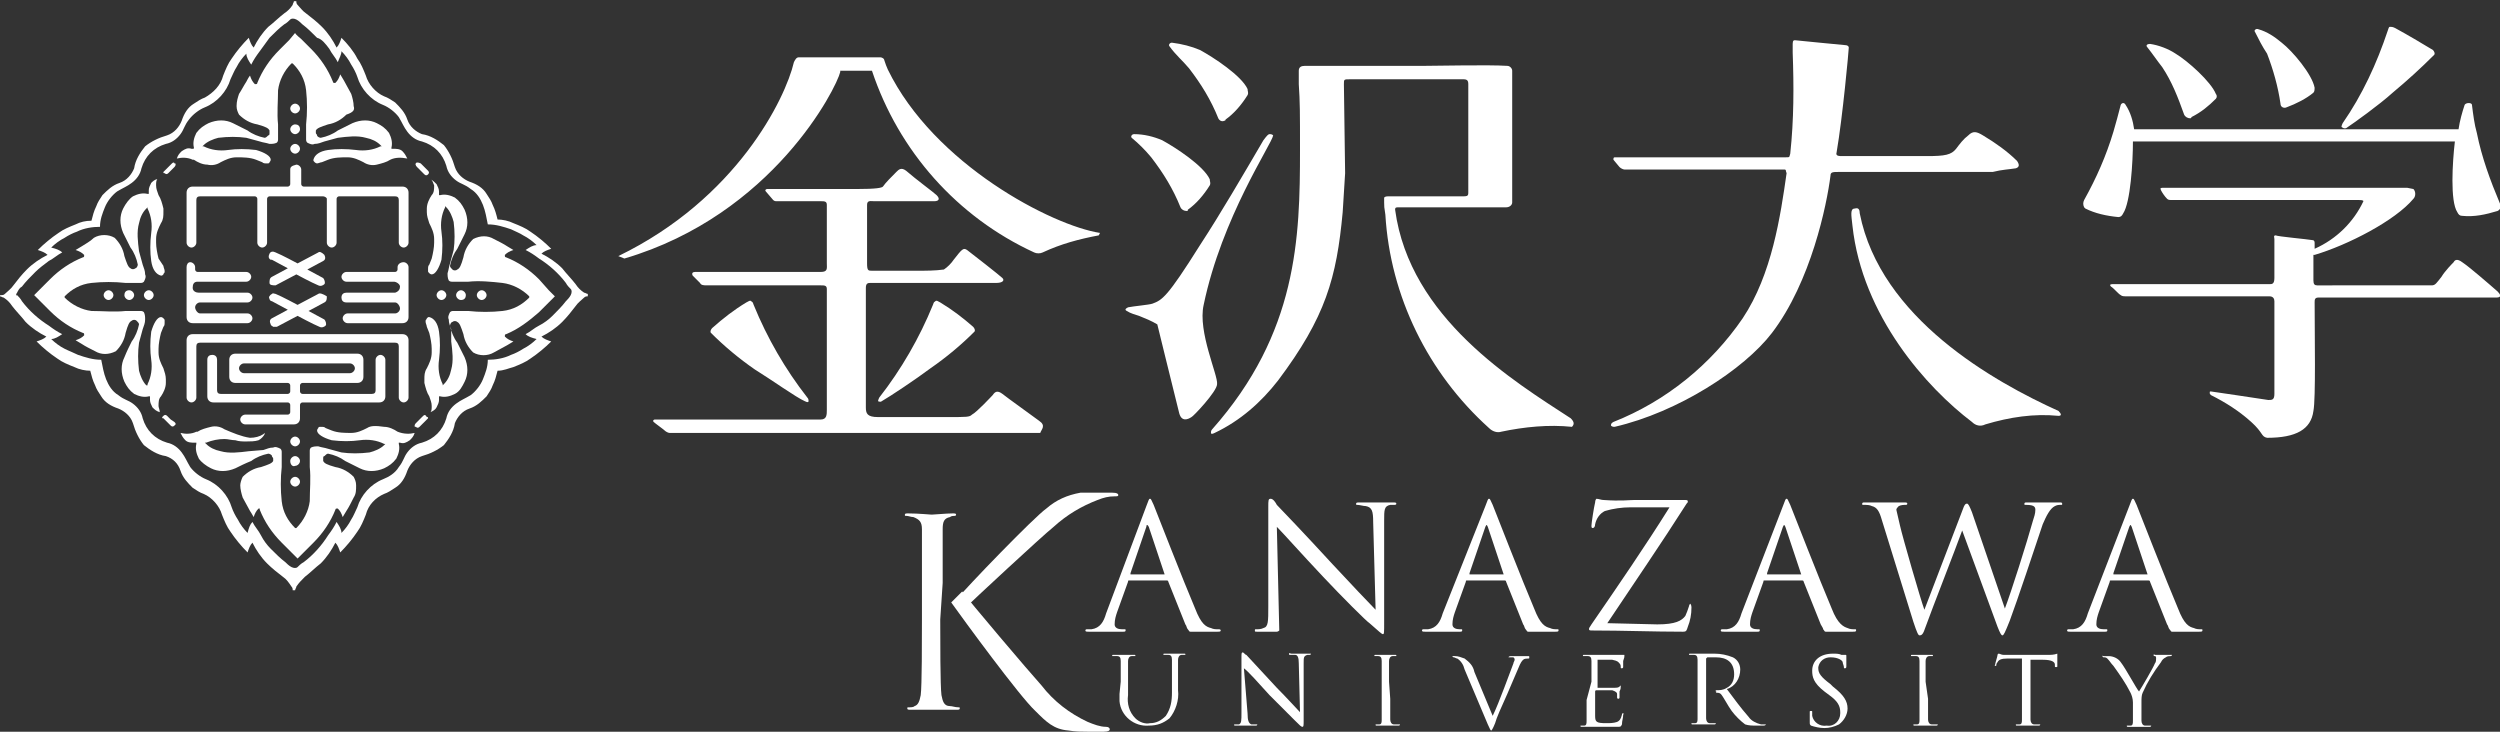 <?xml version="1.0" encoding="utf-8"?>
<!-- Generator: Adobe Illustrator 28.3.0, SVG Export Plug-In . SVG Version: 6.00 Build 0)  -->
<svg version="1.1" id="レイヤー_1" xmlns="http://www.w3.org/2000/svg" xmlns:xlink="http://www.w3.org/1999/xlink" x="0px"
	 y="0px" viewBox="0 0 205 60" style="enable-background:new 0 0 205 60;" xml:space="preserve">
<rect x="0" y="0" width="205" height="60" fill="#333333" stroke="none"/>
<style type="text/css">
	.st0{clip-path:url(#SVGID_00000058571338141888978140000010078747208131164049_);}
	.st1{fill:#FFFFFF;}
</style>
<g id="グループ_18564" transform="translate(0 0)">
	<g>
		<defs>
			<rect id="SVGID_1_" y="0" width="205" height="60"/>
		</defs>
		<clipPath id="SVGID_00000046340760939294640150000008693465439843970748_">
			<use xlink:href="#SVGID_1_"  style="overflow:visible;"/>
		</clipPath>
		
			<g id="グループ_18563" transform="translate(0 0)" style="clip-path:url(#SVGID_00000046340760939294640150000008693465439843970748_);">
			<path id="パス_1171" class="st1" d="M97.5,5.6c1,1.3,1.8,2.6,2.4,4.1c0.1,0.2,0.3,0.3,0.5,0.2c0,0,0.1,0,0.1-0.1
				c0.7-0.5,1.3-1.2,1.8-2c0.1-0.2,0-0.3,0-0.5c-0.5-1.1-2.8-2.6-3.9-3.2c-0.7-0.3-1.5-0.5-2.3-0.6c-0.2,0-0.3,0.2-0.2,0.3
				C96.4,4.5,97,5,97.5,5.6 M94.4,12.9c1,1.3,1.8,2.6,2.4,4.1c0.1,0.2,0.3,0.3,0.5,0.3c0.1,0,0.1,0,0.1-0.1c0.7-0.5,1.3-1.2,1.8-2
				c0.1-0.2,0-0.3,0-0.5c-0.5-1.1-2.8-2.6-3.9-3.2C94.6,11.2,93.8,11,93,11c-0.2,0-0.3,0.2-0.2,0.3C93.4,11.8,93.9,12.3,94.4,12.9
				 M98.7,25c1.5-7.2,5.6-13.2,5.7-13.9c-0.1-0.1-0.2-0.1-0.3-0.1c-0.1,0-0.2,0.1-0.5,0.5c-1.7,2.9-3.5,6-5.2,8.6
				c-2.7,4.3-3.1,4.5-3.9,4.8c-0.3,0.1-1.5,0.2-2,0.3c-0.2,0.1-0.3,0.2-0.1,0.3c0.3,0.2,0.7,0.3,1,0.4c0.5,0.2,1,0.4,1.5,0.7
				c0,0,1.2,4.9,1.8,7.3c0.2,0.7,0.7,0.5,1,0.3c0.1,0,2.1-2.1,2.1-2.7C99.9,30.8,98.2,27.2,98.7,25 M128.8,34.3
				c-4.6-3-13.2-8.2-14.4-17.1c0-0.1,0-0.2,0.2-0.2h4c0.4,0,4.3,0,4.9,0c0.3,0,0.5-0.2,0.5-0.4c0,0,0,0,0,0c0-0.6,0-10.6,0-10.8
				c0-0.2-0.2-0.4-0.4-0.4c0,0,0,0,0,0l0,0c-1.6-0.1-5.7,0-6.8,0h-6.3c-0.9,0-1.3,0-2,0c-0.8,0-1,0-1.5,0c-0.3,0-0.5,0.1-0.5,0.4
				c0,0.3,0,0.4,0,1.1c0.1,1.5,0.1,2.3,0.1,5.4c0,7.2-0.2,15-7.2,22.9c-0.1,0.1-0.1,0.2-0.1,0.3s0.1,0.1,0.3,0
				c2.1-1,3.8-2.5,5.2-4.3c3.9-5.2,4.8-8.4,5.3-13.8l0.2-3.2c0-0.9-0.1-6.3-0.1-7.3c0-0.4,0-0.4,0.5-0.4h9.3c0.3,0,0.4,0.1,0.4,0.4
				c0,0.9,0,8.5,0,8.9c0,0.3-0.1,0.3-0.6,0.3h-5.9c-0.2,0-0.3,0-0.4,0.1c0,0.1,0,0.2,0,0.4c0,0.3,0,0.4,0.1,1
				c0.4,6.7,3.5,13,8.5,17.5c0.3,0.3,0.7,0.4,1,0.3c1.9-0.4,3.9-0.6,5.8-0.4C129.1,34.8,129.1,34.6,128.8,34.3"/>
			<path id="パス_1172" class="st1" d="M204.8,23.9c-0.8-0.7-2.3-2-2.9-2.4c-0.4-0.3-0.6-0.2-0.7,0c-0.1,0.1-0.7,0.7-1,1.2
				c-0.4,0.5-0.5,0.7-0.8,0.7H190c-0.2,0-0.3-0.1-0.3-0.4v-0.4c0-0.4,0-1.1,0-1.7c0.1,0-0.1,0,0.1,0c2.7-0.8,6.6-2.8,8.1-4.6
				c0.2-0.2,0.2-0.6,0-0.8l-0.5-0.1h-20c-0.2,0-0.3,0-0.2,0.2c0.1,0.2,0.3,0.5,0.5,0.7c0.1,0.1,0.2,0.1,0.4,0.1l15.3,0
				c0.1,0,0.4,0,0.4,0.1c-0.8,1.7-2.2,3.1-4,3.9c0,0,0,0,0,0V20c0-0.2,0-0.2-0.1-0.3c-0.6-0.1-2.9-0.3-3.1-0.4
				c-0.2,0-0.1,0.2-0.1,0.3c0,0.5,0,2.8,0,3.2c0,0.5-0.2,0.5-0.4,0.5c0,0-11.6,0-12.9,0c-0.2,0-0.2,0.1-0.1,0.2
				c0.2,0.1,0.6,0.6,0.8,0.7c0.1,0.1,0.3,0.1,0.4,0.1c1.2,0,11.8,0,11.8,0c0.3,0,0.4,0.2,0.4,0.4c0,0.5,0,6.8,0,7.6
				c0,0.5-0.2,0.5-0.5,0.5c-0.7-0.1-4.6-0.7-4.7-0.7c-0.1,0-0.1,0-0.1,0.1c0,0.1,0,0.1,0.1,0.2c1.2,0.6,2.3,1.3,3.3,2.2
				c1,0.9,0.8,1.2,1.3,1.3c2.4,0,3.6-0.7,3.8-2.2c0.2-1,0.1-6.2,0.1-8.9c0-0.2,0-0.4,0.3-0.4h12.9c0.7,0,1.5,0,1.7,0
				C205.2,24.4,205,24.1,204.8,23.9 M173.7,17.8c0.2,0,0.3-0.1,0.4-0.3c0.6-0.9,0.8-4.2,0.8-5.9h26.4c-0.2,1.7-0.4,4.9,0.2,5.8
				c0.1,0.2,0.2,0.3,0.4,0.3c1,0.1,1.9-0.1,2.9-0.4c0.2-0.1,0.3-0.3,0.3-0.5c0,0,0,0,0,0c0,0,0-0.1-0.1-0.1
				c-0.8-1.9-1.5-3.8-1.9-5.8c-0.2-0.7-0.3-1.5-0.4-2.3c0-0.2-0.5-0.2-0.6,0c-0.2,0.6-0.4,1.3-0.5,2l-26.6,0c-0.1-0.7-0.3-1.4-0.7-2
				c-0.1-0.2-0.3-0.2-0.4,0c-0.2,0.8-0.4,1.5-0.6,2.2c-0.6,2-1.4,3.8-2.4,5.6c-0.1,0.2-0.1,0.4,0,0.6c0,0,0.1,0.1,0.1,0.1
				C171.8,17.5,172.7,17.7,173.7,17.8 M185.9,4.4c0.5,1.3,0.9,2.7,1.1,4.1c0,0.3,0.3,0.4,0.5,0.3c0.8-0.3,1.6-0.7,2.2-1.2
				c0.1-0.1,0.1-0.3,0.1-0.4c-0.2-1.1-1.8-3-2.7-3.7c-0.6-0.5-1.2-0.9-1.9-1.1c-0.2-0.1-0.4,0.1-0.3,0.2
				C185.2,3.2,185.5,3.8,185.9,4.4 M177.3,5.5c0.8,1.2,1.3,2.5,1.8,3.9c0.1,0.2,0.3,0.3,0.5,0.3c0,0,0,0,0,0c0,0,0.1,0,0.1-0.1
				c0.8-0.4,1.4-0.9,2-1.5c0.1-0.1,0.1-0.3,0-0.4c-0.4-1-2.3-2.7-3.3-3.3c-0.6-0.4-1.4-0.7-2.1-0.8c-0.2,0-0.4,0.1-0.2,0.3
				C176.5,4.4,176.9,5,177.3,5.5 M192.4,10.5c0.6-0.4,2.7-1.9,3.8-2.9c1.2-1,2.3-2,3.4-3.1c0.1-0.1,0-0.3-0.1-0.4
				c-1-0.6-2-1.2-3.1-1.8c-0.2-0.1-0.3-0.1-0.4-0.1s-0.1,0-0.2,0.3c-0.9,2.7-2.1,5.3-3.7,7.6c-0.1,0.2-0.1,0.3-0.1,0.3
				S192.2,10.6,192.4,10.5"/>
			<path id="パス_1173" class="st1" d="M165.3,13.8c0.3-0.1,0.3-0.3,0.1-0.6c-0.8-0.8-1.8-1.5-2.8-2.1c-0.5-0.3-0.8-0.4-1.2,0
				c-0.4,0.3-0.7,0.7-1,1.1c-0.4,0.5-0.9,0.6-2.4,0.6h-6.9c-0.3,0-0.6,0-0.5-0.3c0.5-2.9,1-8.4,1-8.6c0-0.1-0.1-0.2-0.3-0.2
				c-1.2-0.1-3-0.3-4.1-0.4c-0.1,0-0.2,0-0.2,0.3c0,0.2,0,0.3,0,0.7c0.1,2.8,0.1,5.5-0.2,8.3c-0.1,0.3,0,0.3-0.4,0.3h-14
				c-0.1,0-0.1,0.1-0.1,0.2c0,0,0,0,0,0c0.1,0.1,0.4,0.5,0.5,0.6c0.1,0.1,0.3,0.2,0.4,0.2c1.5,0,13.1,0,13.1,0
				c0.2,0,0.1,0.1,0.2,0.3c-0.5,3.5-1.2,8.3-3.6,11.9c-2.6,3.8-6.3,6.8-10.6,8.5c-0.2,0.1-0.2,0.2-0.2,0.3c0.1,0.1,0.2,0.1,0.3,0.1
				c5.2-1.2,10.6-4.7,12.9-7.7c3.2-4.2,4.5-10.5,4.8-12.9c0-0.3,0.2-0.3,0.7-0.3h12.6C164.2,13.9,164.7,13.9,165.3,13.8 M168.8,33.7
				c-5.3-2.4-14.6-7.6-16.3-16.2c0-0.3-0.1-0.5-0.4-0.4c-0.4,0-0.3,0.5-0.2,1.4c0.8,7.4,6.1,13.3,9.8,16.1c0.3,0.3,0.7,0.4,1.1,0.2
				c2-0.6,4-0.9,6-0.7C169.1,34.1,169,33.9,168.8,33.7"/>
			<path id="パス_1174" class="st1" d="M66,32.9c0.2,0.1,0.3,0.1,0.3,0s0-0.2-0.1-0.3c-1.8-2.3-3.3-4.9-4.4-7.6
				c-0.1-0.3-0.1-0.2-0.2-0.3s-0.2,0-0.4,0.1c-1,0.6-1.9,1.3-2.8,2.1c-0.1,0.1-0.2,0.3-0.1,0.4c1.1,1.1,2.3,2.1,3.6,3
				C63.2,31.1,65.3,32.6,66,32.9 M85.2,34.5c-0.8-0.6-2.5-1.8-3-2.2c-0.4-0.3-0.6-0.2-0.8,0.1c-0.1,0.1-1.3,1.4-1.7,1.6
				c-0.2,0.2-0.4,0.2-2,0.2H72c-0.9,0-1-0.3-1-0.8c0-0.4,0-8.6,0-9.8c0-0.4,0.2-0.4,0.4-0.4h10.3c0.5,0,0.7-0.2,0.5-0.4
				s-2.5-2-2.9-2.3c-0.3-0.2-0.4-0.1-1.1,0.8c-0.2,0.3-0.5,0.6-0.8,0.8c-0.7,0.1-1.5,0.1-2.2,0.1h-3.7c-0.3,0-0.4,0-0.4-0.6v-4.8
				c0-0.4,0.3-0.3,0.6-0.3h4.9c0.4,0,0.5-0.2,0.2-0.5c-0.2-0.2-1.7-1.3-2.5-2c-0.4-0.3-0.6-0.1-0.8,0.1c-0.4,0.4-0.9,0.9-1.1,1.2
				c-0.1,0.1-0.5,0.2-2.2,0.2c0,0-6.7,0-7.3,0c-0.1,0-0.2,0.1-0.1,0.2s0.5,0.6,0.6,0.7c0.1,0.1,0.2,0.1,0.3,0.1c0.4,0,3.5,0,3.6,0
				c0.3,0,0.5,0,0.5,0.3c0,0.6,0,4.7,0,4.8c0,0.4,0.1,0.7-0.5,0.7h-2.3c-2.3,0-6.7,0-8,0c-0.2,0-0.3,0.1-0.2,0.3
				c0.2,0.2,0.4,0.4,0.6,0.6c0.1,0.2,0.3,0.2,0.6,0.2c1.3,0,4.9,0,6.9,0h2.4c0.3,0,0.5,0,0.5,0.3v9.9c0,0.4,0,0.8-0.5,0.8
				c0,0-12.7,0-13.6,0c-0.1,0-0.2,0.1-0.1,0.2s0.8,0.6,0.9,0.7c0.1,0.1,0.3,0.2,0.4,0.2c1.1,0,28.5,0,28.5,0c0.9,0,1.6,0,1.9,0
				C85.4,35.2,85.8,34.9,85.2,34.5 M77.1,24.8c-0.2-0.1-0.3-0.2-0.4-0.1s-0.1,0-0.2,0.3c-1.1,2.7-2.6,5.3-4.4,7.6
				C72,32.8,72,32.9,72,32.9s0.2,0.1,0.3,0c0.7-0.4,2.8-1.8,4-2.7c1.3-0.9,2.5-1.9,3.6-3c0.1-0.1,0-0.3-0.1-0.4
				C79,26.1,78.1,25.4,77.1,24.8 M72.8,5.7c-0.1-0.2-0.2-0.5-0.3-0.8c0-0.1-0.2-0.2-0.3-0.2H69l0,0l-3.5,0c-0.2,0-0.3,0.2-0.4,0.4
				C64.4,8.1,60.4,16.3,50.7,21l0.5,0.2c12.2-3.6,17.4-14,17.7-15.3c0,0,0,0,0-0.1h2.6c2.2,6.6,7,12,13.3,14.9
				c0.2,0.1,0.5,0.1,0.7,0c1.5-0.7,3-1.1,4.6-1.4l0.1-0.2C86.3,18.5,76.6,13.5,72.8,5.7"/>
			<path id="パス_1175" class="st1" d="M77.1,50.8c0,1.6,0,5.5,0.1,6.2c0.1,0.5,0.2,0.9,0.7,0.9c0.2,0,0.4,0.1,0.7,0.1
				c0.1,0,0.1,0,0.1,0.1c0,0.1-0.1,0.1-0.3,0.1c-0.8,0-1.9,0-2,0s-1.2,0-1.7,0c-0.2,0-0.3,0-0.3-0.1c0-0.1,0-0.1,0.1-0.1
				c0.2,0,0.4,0,0.5-0.1c0.3-0.1,0.4-0.4,0.5-0.9c0.1-0.7,0.1-4.6,0.1-6.2v-3c0-2.6,0-3.9,0-4.4c0-0.6-0.2-0.8-0.7-1
				c-0.2,0-0.4-0.1-0.6-0.1c-0.1,0-0.1,0-0.1-0.1c0-0.1,0.1-0.1,0.3-0.1c0.8,0,1.8,0.1,1.9,0.1c0.2,0,1.2-0.1,1.7-0.1
				c0.2,0,0.3,0,0.3,0.1c0,0.1-0.1,0.1-0.1,0.1c-0.1,0-0.3,0-0.4,0.1c-0.5,0.1-0.6,0.4-0.6,1c0,0.5,0,1.8,0,4.4L77.1,50.8z"/>
			<path id="パス_1176" class="st1" d="M94,41.5c0.2-0.5,0.2-0.6,0.3-0.6s0.1,0.1,0.3,0.5c0.2,0.5,2.5,6.4,3.4,8.5
				c0.5,1.3,0.9,1.5,1.3,1.6c0.2,0.1,0.4,0.1,0.6,0.1c0.1,0,0.2,0,0.2,0.1s-0.1,0.1-0.3,0.1c-0.2,0-1,0-2,0c-0.1,0-0.2,0-0.2,0
				c-0.1,0-0.1-0.1-0.2-0.2c-0.1-0.1-0.1-0.3-0.2-0.4l-1.4-3.5c0-0.1-0.1-0.1-0.1-0.1h-3.1c-0.1,0-0.1,0-0.1,0.1l-0.9,2.5
				c-0.1,0.3-0.2,0.6-0.2,1c0,0.3,0.3,0.4,0.6,0.4h0.2c0.1,0,0.1,0,0.1,0.1c0,0.1-0.1,0.1-0.2,0.1c-0.4,0-1,0-1.1,0s-1,0-1.7,0
				c-0.2,0-0.3,0-0.3-0.1c0-0.1,0.1-0.1,0.1-0.1c0.1,0,0.3,0,0.4,0c0.7-0.1,1-0.6,1.2-1.3L94,41.5z M95.5,47.1
				C95.6,47.1,95.6,47.1,95.5,47.1l-1.3-3.9C94.1,43,94,43,94,43.2L92.7,47c0,0.1,0,0.1,0,0.1H95.5z"/>
			<path id="パス_1177" class="st1" d="M104.7,51.8c-0.2,0-1,0-1.6,0c-0.2,0-0.2,0-0.2-0.1c0-0.1,0-0.1,0.1-0.1
				c0.2,0,0.4,0,0.6-0.1c0.4-0.1,0.4-0.5,0.4-1.8l0-8.1c0-0.6,0-0.7,0.2-0.7s0.4,0.3,0.5,0.5c0.2,0.2,2.4,2.5,4.6,4.9
				c1.4,1.5,3,3.2,3.5,3.7l-0.2-7.2c0-0.9-0.1-1.2-0.6-1.3c-0.2,0-0.5-0.1-0.7-0.1c-0.1,0-0.1,0-0.1-0.1c0-0.1,0.1-0.1,0.3-0.1
				c0.7,0,1.4,0,1.5,0s0.6,0,1.2,0c0.2,0,0.3,0,0.3,0.1c0,0.1-0.1,0.1-0.2,0.1c-0.1,0-0.2,0-0.3,0c-0.5,0.1-0.5,0.4-0.5,1.3l0,8.3
				c0,0.9,0,1-0.1,1s-0.3-0.2-1.1-0.9c-0.2-0.1-2.3-2.2-3.8-3.8c-1.7-1.8-3.3-3.6-3.8-4.1l0.2,8.5C104.9,51.7,104.8,51.8,104.7,51.8
				L104.7,51.8"/>
			<path id="パス_1178" class="st1" d="M135.9,51.2c1.5,0,2-0.3,2.3-0.7c0.1-0.2,0.2-0.5,0.3-0.8c0-0.1,0.1-0.2,0.1-0.2
				s0.1,0.1,0.1,0.3c0,0.6-0.1,1.1-0.3,1.6c-0.1,0.3-0.1,0.4-0.4,0.4c-2.4,0-4.9-0.1-7.4-0.1c-0.2,0-0.3,0-0.3-0.1
				c0-0.1,0-0.1,0.2-0.4c2.2-3.2,4.4-6.4,6.4-9.6h-3.2c-0.7,0-1.4,0.1-2.1,0.3c-0.4,0.2-0.7,0.6-0.8,1.1c0,0.2-0.1,0.3-0.2,0.3
				s-0.1-0.1-0.1-0.2c0-0.2,0.2-1.5,0.3-1.9c0-0.2,0.1-0.3,0.1-0.3c0.2,0,0.4,0.1,0.6,0.1c1.4,0.1,2.1,0,2.5,0h4.1
				c0.2,0,0.3,0,0.3,0.1c0,0.1,0,0.1-0.1,0.2c-2.1,3.3-4.3,6.5-6.5,9.8L135.9,51.2z"/>
			<path id="パス_1179" class="st1" d="M164.4,49.9L164.4,49.9c0.5-1.3,1.8-5.4,2.3-7.2c0.1-0.3,0.2-0.6,0.2-0.9
				c0-0.3-0.2-0.4-0.8-0.4c-0.1,0-0.1,0-0.1-0.1s0.1-0.1,0.2-0.1c0.7,0,1.4,0,1.5,0c0.1,0,0.7,0,1.2,0c0.1,0,0.2,0,0.2,0.1
				s0,0.1-0.1,0.1c-0.2,0-0.3,0-0.5,0.1c-0.4,0.2-0.7,0.8-1,1.5c-0.6,1.8-2.1,6.3-2.7,7.9c-0.4,1-0.5,1.2-0.6,1.2s-0.2-0.2-0.4-0.7
				l-2.9-7.9h0c-0.5,1.4-2.5,6.5-3,7.9c-0.2,0.6-0.3,0.7-0.5,0.7c-0.1,0-0.2-0.2-0.5-1.1l-2.6-8.4c-0.2-0.7-0.4-1-0.8-1.1
				c-0.2-0.1-0.4-0.1-0.7-0.1c-0.1,0-0.1,0-0.1-0.1c0-0.1,0.1-0.1,0.2-0.1c0.8,0,1.6,0,1.7,0c0.1,0,0.8,0,1.5,0c0.2,0,0.3,0,0.3,0.1
				c0,0.1-0.1,0.1-0.1,0.1c-0.2,0-0.4,0-0.6,0.1c-0.1,0.1-0.2,0.2-0.2,0.3c0.1,0.4,0.2,0.9,0.3,1.3c0.2,0.9,1.7,6.1,2,6.9h0l3.1-8.1
				c0.2-0.6,0.3-0.6,0.4-0.6s0.2,0.2,0.4,0.7L164.4,49.9z"/>
			<path id="パス_1180" class="st1" d="M78.9,48.5c0.5,0.7,5.5,6.6,6.5,7.7c1,1.3,2.3,2.3,3.8,3c0.5,0.2,1,0.4,1.5,0.4
				c0.2,0,0.3,0.1,0.3,0.2c0,0.1-0.1,0.2-0.5,0.2l-1.3,0c-0.5,0-1,0-1.6-0.1c-1.2-0.1-1.8-0.7-2.7-1.6c-1.3-1.2-5.9-7.5-6.9-8.9
				L78.9,48.5z"/>
			<path id="パス_1181" class="st1" d="M78.4,49.2c0.8-1,6.4-6.8,7.4-7.5c0.8-0.7,1.7-1.1,2.8-1.3c0.5,0,0.9,0,1.5,0h1.1
				c0.4,0,0.5,0.1,0.5,0.2s-0.1,0.1-0.3,0.1c-0.5,0-0.9,0.1-1.4,0.3c-1.3,0.5-2.5,1.2-3.6,2.2c-1,0.8-6.8,6.2-7.2,6.6L78.4,49.2z"/>
			<path id="パス_1182" class="st1" d="M121.8,41.5c0.2-0.5,0.2-0.6,0.3-0.6s0.1,0.1,0.3,0.5c0.2,0.5,2.5,6.4,3.4,8.5
				c0.5,1.3,0.9,1.5,1.3,1.6c0.2,0.1,0.4,0.1,0.6,0.1c0.1,0,0.1,0,0.1,0.1s-0.1,0.1-0.3,0.1c-0.2,0-1,0-2,0c-0.1,0-0.2,0-0.2,0
				c-0.1,0-0.1-0.1-0.2-0.2c-0.1-0.1-0.1-0.3-0.2-0.4l-1.4-3.5c0-0.1-0.1-0.1-0.1-0.1h-3.1c-0.1,0-0.1,0-0.1,0.1l-0.9,2.5
				c-0.1,0.3-0.2,0.6-0.2,1c0,0.3,0.3,0.4,0.6,0.4h0.1c0.1,0,0.1,0,0.1,0.1c0,0.1-0.1,0.1-0.2,0.1c-0.3,0-1,0-1.1,0s-1,0-1.7,0
				c-0.2,0-0.3,0-0.3-0.1c0-0.1,0.1-0.1,0.1-0.1c0.1,0,0.3,0,0.4,0c0.7-0.1,1-0.6,1.2-1.3L121.8,41.5z M123.3,47.1
				C123.4,47.1,123.4,47.1,123.3,47.1l-1.3-3.9c-0.1-0.2-0.1-0.2-0.2,0l-1.3,3.8c0,0.1,0,0.1,0,0.1H123.3z"/>
			<path id="パス_1183" class="st1" d="M146.2,41.5c0.2-0.5,0.2-0.6,0.3-0.6s0.1,0.1,0.3,0.5c0.2,0.5,2.5,6.4,3.4,8.5
				c0.5,1.3,1,1.5,1.3,1.6c0.2,0.1,0.4,0.1,0.6,0.1c0.1,0,0.1,0,0.1,0.1s-0.1,0.1-0.3,0.1c-0.2,0-1,0-2,0c-0.1,0-0.2,0-0.2,0
				c-0.1,0-0.1-0.1-0.2-0.2c0-0.1-0.1-0.2-0.2-0.4l-1.4-3.5c0-0.1-0.1-0.1-0.1-0.1h-3.1c-0.1,0-0.1,0-0.1,0.1l-0.9,2.5
				c-0.1,0.3-0.2,0.6-0.2,1c0,0.3,0.3,0.4,0.6,0.4h0.1c0.1,0,0.1,0,0.1,0.1c0,0.1-0.1,0.1-0.2,0.1c-0.4,0-1,0-1.1,0
				c-0.2,0-1,0-1.6,0c-0.2,0-0.3,0-0.3-0.1c0-0.1,0.1-0.1,0.1-0.1c0.1,0,0.3,0,0.4,0c0.7-0.1,1-0.6,1.2-1.3L146.2,41.5z M147.7,47.1
				C147.8,47.1,147.8,47.1,147.7,47.1l-1.3-3.9c-0.1-0.2-0.1-0.2-0.2,0l-1.3,3.8c0,0.1,0,0.1,0,0.1H147.7z"/>
			<path id="パス_1184" class="st1" d="M174.6,41.5c0.2-0.5,0.2-0.6,0.3-0.6s0.1,0.1,0.3,0.5c0.2,0.5,2.5,6.4,3.4,8.5
				c0.5,1.3,0.9,1.5,1.3,1.6c0.2,0.1,0.4,0.1,0.6,0.1c0.1,0,0.1,0,0.1,0.1s-0.1,0.1-0.3,0.1c-0.2,0-1,0-2,0c-0.1,0-0.2,0-0.2,0
				c-0.1,0-0.1-0.1-0.2-0.2c-0.1-0.1-0.1-0.3-0.2-0.4l-1.4-3.5c0-0.1-0.1-0.1-0.1-0.1h-3.1c-0.1,0-0.1,0-0.1,0.1l-0.9,2.5
				c-0.1,0.3-0.2,0.6-0.2,1c0,0.3,0.3,0.4,0.6,0.4h0.2c0.1,0,0.1,0,0.1,0.1c0,0.1-0.1,0.1-0.2,0.1c-0.3,0-1,0-1.1,0s-1,0-1.7,0
				c-0.2,0-0.3,0-0.3-0.1c0-0.1,0.1-0.1,0.1-0.1c0.1,0,0.3,0,0.4,0c0.7-0.1,1-0.6,1.2-1.3L174.6,41.5z M176.1,47.1
				C176.1,47.1,176.1,47.1,176.1,47.1l-1.3-3.9c-0.1-0.2-0.1-0.2-0.2,0l-1.3,3.8c0,0.1,0,0.1,0,0.1H176.1z"/>
			<path id="パス_1185" class="st1" d="M91.9,55.9c0-1.2,0-1.4,0-1.7c0-0.3-0.1-0.4-0.3-0.4c-0.1,0-0.2,0-0.3,0c0,0-0.1,0-0.1,0
				c0-0.1,0-0.1,0.1-0.1c0.4,0,0.9,0,0.9,0s0.6,0,0.8,0c0.1,0,0.1,0,0.1,0.1c0,0,0,0-0.1,0c-0.1,0-0.1,0-0.2,0
				c-0.2,0-0.3,0.2-0.3,0.4c0,0.2,0,0.5,0,1.7V57c-0.1,0.7,0.1,1.4,0.6,1.9c0.3,0.3,0.8,0.5,1.2,0.4c0.5,0,0.9-0.2,1.3-0.6
				c0.4-0.6,0.5-1.2,0.5-1.9v-1c0-1.2,0-1.4,0-1.7c0-0.3-0.1-0.4-0.3-0.4c-0.1,0-0.2,0-0.3,0c0,0-0.1,0-0.1,0c0-0.1,0-0.1,0.1-0.1
				c0.4,0,0.8,0,0.9,0s0.4,0,0.7,0c0.1,0,0.1,0,0.1,0.1c0,0,0,0-0.1,0c-0.1,0-0.1,0-0.2,0c-0.2,0-0.3,0.2-0.3,0.4c0,0.2,0,0.5,0,1.7
				v0.8c0.1,0.8-0.2,1.7-0.7,2.3c-0.5,0.4-1,0.6-1.7,0.6c-1.2,0.1-2.3-0.8-2.4-2c0-0.2,0-0.4,0-0.6L91.9,55.9z"/>
			<path id="パス_1186" class="st1" d="M102.3,58.5c0,0.6,0.1,0.8,0.3,0.9c0.1,0,0.3,0,0.4,0c0,0,0.1,0,0.1,0c0,0,0,0.1-0.1,0.1
				c-0.5,0-0.8,0-0.9,0s-0.4,0-0.8,0c-0.1,0-0.1,0-0.1-0.1c0,0,0,0,0.1,0c0.1,0,0.2,0,0.3,0c0.2-0.1,0.2-0.3,0.2-1l0-4.5
				c0-0.3,0-0.4,0.1-0.4s0.2,0.2,0.3,0.2c0.1,0.1,1.3,1.4,2.5,2.7c0.8,0.8,1.7,1.8,1.9,2l-0.1-4c0-0.5-0.1-0.7-0.3-0.7
				c-0.1,0-0.3,0-0.4,0c-0.1,0-0.1,0-0.1-0.1s0.1,0,0.2,0c0.4,0,0.8,0,0.8,0s0.4,0,0.7,0c0.1,0,0.1,0,0.1,0s0,0.1-0.1,0.1
				c-0.1,0-0.1,0-0.2,0c-0.3,0.1-0.3,0.2-0.3,0.7l0,4.6c0,0.5,0,0.6-0.1,0.6s-0.2-0.1-0.6-0.5c-0.1-0.1-1.2-1.2-2.1-2.1
				c-0.9-1-1.8-2-2.1-2.2L102.3,58.5z"/>
			<path id="パス_1187" class="st1" d="M114,57.3c0,0.7,0,1.4,0,1.7c0,0.2,0.1,0.4,0.3,0.4c0.1,0,0.2,0,0.4,0c0.1,0,0.1,0,0.1,0
				c0,0,0,0.1-0.1,0.1c-0.4,0-0.9,0-1,0c0,0-0.5,0-0.8,0c-0.1,0-0.1,0-0.1-0.1c0,0,0,0,0.1,0c0.1,0,0.2,0,0.2,0
				c0.2,0,0.2-0.2,0.2-0.4c0-0.3,0-0.9,0-1.7v-1.4c0-1.2,0-1.4,0-1.7c0-0.3-0.1-0.4-0.3-0.4c-0.1,0-0.2,0-0.2,0c0,0-0.1,0-0.1,0
				c0-0.1,0-0.1,0.1-0.1c0.3,0,0.8,0,0.8,0c0,0,0.5,0,0.8,0c0.1,0,0.1,0,0.1,0.1c0,0,0,0-0.1,0c-0.1,0-0.1,0-0.2,0
				c-0.2,0-0.3,0.2-0.3,0.4c0,0.2,0,0.5,0,1.7L114,57.3z"/>
			<path id="パス_1188" class="st1" d="M130.5,55.9c0-1.2,0-1.4,0-1.7c0-0.3-0.1-0.4-0.3-0.4c-0.1,0-0.2,0-0.3,0c0,0-0.1,0-0.1,0
				c0-0.1,0-0.1,0.1-0.1c0.4,0,0.9,0,0.9,0c0.1,0,1.8,0,2,0c0.1,0,0.2,0,0.3,0c0,0,0.1,0,0.1,0c0,0,0,0,0,0.1s0,0.1-0.1,0.4
				c0,0.1,0,0.4,0,0.5c0,0,0,0.1-0.1,0.1c-0.1,0-0.1,0-0.1-0.1c0-0.1,0-0.2-0.1-0.3c-0.1-0.1-0.1-0.2-0.6-0.3c-0.1,0-1.2,0-1.2,0
				c0,0,0,0,0,0.1v2.1c0,0.1,0,0.1,0,0.1c0.1,0,1.2,0,1.4,0c0.1,0,0.3,0,0.4-0.1c0.1-0.1,0.1-0.1,0.1-0.1s0,0,0,0.1s0,0.2-0.1,0.4
				c0,0.2,0,0.5,0,0.5s0,0.1-0.1,0.1c0,0-0.1,0-0.1-0.1c0-0.1,0-0.2,0-0.3c0-0.1-0.1-0.2-0.4-0.3c-0.2,0-1.2,0-1.3,0
				c0,0-0.1,0-0.1,0.1v0.7c0,0.3,0,1.2,0,1.3c0,0.5,0.1,0.6,0.9,0.6c0.3,0,0.6,0,0.9-0.1c0.2-0.1,0.3-0.2,0.4-0.6
				c0-0.1,0-0.1,0.1-0.1s0,0.1,0,0.1c0,0.3-0.1,0.5-0.1,0.8c-0.1,0.2-0.1,0.2-0.4,0.2c-1.2,0-1.9,0-2.1,0c0,0-0.5,0-0.8,0
				c-0.1,0-0.1,0-0.1-0.1c0,0,0,0,0.1,0c0.1,0,0.2,0,0.2,0c0.2,0,0.2-0.2,0.2-0.4c0-0.3,0-0.9,0-1.7L130.5,55.9z"/>
			<path id="パス_1189" class="st1" d="M140.7,56.7C140.7,56.6,140.6,56.6,140.7,56.7c0-0.1,0-0.1,0-0.1c0.3,0,0.6,0,0.9-0.2
				c0.4-0.2,0.6-0.6,0.6-1.1c0-1-0.6-1.4-1.5-1.4c-0.2,0-0.4,0-0.7,0c0,0-0.1,0.1-0.1,0.1c0,0,0,4.6,0,4.9c0,0.2,0.1,0.4,0.3,0.4
				c0.1,0,0.2,0,0.4,0c0.1,0,0.1,0,0.1,0c0,0,0,0.1-0.1,0.1c-0.4,0-0.9,0-1,0c0,0-0.5,0-0.8,0c-0.1,0-0.1,0-0.1-0.1c0,0,0,0,0.1,0
				c0.1,0,0.2,0,0.2,0c0.2,0,0.2-0.2,0.2-0.4c0-0.3,0-0.9,0-1.7v-1.4c0-1.2,0-1.4,0-1.7c0-0.3-0.1-0.4-0.3-0.4c-0.1,0-0.2,0-0.3,0
				c0,0-0.1,0-0.1,0c0-0.1,0-0.1,0.1-0.1c0.4,0,0.9,0,0.9,0c0.1,0,0.8,0,1.1,0c0.5,0,1,0.1,1.5,0.3c0.4,0.2,0.6,0.6,0.6,1
				c0,0.7-0.4,1.4-1.1,1.6c0.6,0.8,1.1,1.5,1.8,2.3c0.2,0.3,0.6,0.5,1,0.6c0.1,0,0.2,0,0.3,0c0,0,0.1,0,0.1,0c0,0,0,0.1-0.2,0.1H144
				c-0.3,0-0.6,0-0.9-0.1c-0.4-0.3-0.8-0.7-1.1-1.1c-0.3-0.4-0.7-1.2-0.9-1.4c-0.1-0.1-0.3-0.1-0.4-0.1
				C140.8,56.7,140.7,56.7,140.7,56.7"/>
			<path id="パス_1190" class="st1" d="M148.5,59.5c-0.1-0.1-0.1-0.1-0.1-0.3c0-0.4,0-0.7,0-0.8c0-0.1,0-0.1,0.1-0.1
				s0.1,0,0.1,0.1c0,0.1,0,0.2,0,0.3c0.1,0.5,0.6,0.9,1.2,0.8c0.6,0.1,1.1-0.4,1.1-1c0,0,0,0,0,0c0,0,0-0.1,0-0.1
				c0-0.5-0.2-0.9-0.9-1.4l-0.4-0.3c-0.9-0.7-1-1.2-1-1.7c0-0.8,0.6-1.4,1.7-1.4c0.3,0,0.5,0,0.7,0.1c0.1,0,0.2,0,0.3,0
				c0.1,0,0.1,0,0.1,0.1s0,0.3,0,0.8c0,0.1,0,0.2-0.1,0.2s-0.1,0-0.1-0.1c0-0.1-0.1-0.3-0.1-0.4c0-0.1-0.3-0.4-1-0.4
				c-0.5,0-0.9,0.3-1,0.8c0,0,0,0.1,0,0.1c0,0.4,0.2,0.7,1,1.3l0.2,0.2c0.9,0.7,1.2,1.2,1.2,1.8c0,0.5-0.3,1-0.7,1.3
				c-0.4,0.2-0.8,0.3-1.2,0.3C149.2,59.7,148.8,59.6,148.5,59.5"/>
			<path id="パス_1191" class="st1" d="M158.1,57.3c0,0.7,0,1.4,0,1.7c0,0.2,0.1,0.4,0.3,0.4c0.1,0,0.2,0,0.4,0c0.1,0,0.1,0,0.1,0
				c0,0,0,0.1-0.1,0.1c-0.4,0-0.9,0-1,0s-0.5,0-0.8,0c-0.1,0-0.1,0-0.1-0.1c0,0,0,0,0.1,0c0.1,0,0.2,0,0.2,0c0.2,0,0.2-0.2,0.2-0.4
				c0-0.3,0-0.9,0-1.7v-1.4c0-1.2,0-1.4,0-1.7c0-0.3-0.1-0.4-0.3-0.4c-0.1,0-0.2,0-0.3,0c0,0-0.1,0-0.1,0c0-0.1,0-0.1,0.1-0.1
				c0.3,0,0.8,0,0.8,0s0.6,0,0.8,0c0.1,0,0.1,0,0.1,0.1c0,0,0,0-0.1,0c-0.1,0-0.1,0-0.2,0c-0.2,0-0.3,0.2-0.3,0.4c0,0.2,0,0.5,0,1.7
				L158.1,57.3z"/>
			<path id="パス_1192" class="st1" d="M166.5,57.3c0,0.7,0,1.4,0,1.7c0,0.2,0.1,0.4,0.3,0.4c0.1,0,0.2,0,0.4,0c0,0,0.1,0,0.1,0
				c0,0,0,0.1-0.1,0.1c-0.4,0-0.9,0-1,0s-0.5,0-0.8,0c-0.1,0-0.1,0-0.1-0.1c0,0,0,0,0.1,0c0.1,0,0.2,0,0.2,0c0.2,0,0.2-0.2,0.2-0.4
				c0-0.3,0-0.9,0-1.7V54l-1.2,0c-0.5,0-0.7,0.1-0.8,0.3c-0.1,0.1-0.1,0.2-0.1,0.2c0,0.1,0,0.1-0.1,0.1s0,0,0-0.1
				c0-0.1,0.2-0.7,0.2-0.8c0,0,0-0.1,0.1-0.1c0.1,0,0.2,0.1,0.4,0.1c0.2,0,0.5,0,0.6,0h3c0.3,0,0.5,0,0.8-0.1c0,0,0,0.1,0,0.1
				c0,0.2,0,0.8,0,0.9c0,0.1,0,0.1-0.1,0.1s-0.1,0-0.1-0.1l0-0.1c0-0.2-0.2-0.4-1-0.4l-1,0L166.5,57.3z"/>
			<path id="パス_1193" class="st1" d="M173.9,54.3c0.4,0.5,1.3,2.2,1.5,2.4c0.2-0.3,1.2-2,1.3-2.3c0.1-0.1,0.1-0.3,0.1-0.4
				c0-0.1,0-0.2-0.1-0.2c-0.1,0-0.1,0-0.1-0.1s0.1,0,0.1,0c0.2,0,0.5,0,0.5,0c0,0,0.6,0,0.8,0c0.1,0,0.1,0,0.1,0s0,0.1-0.1,0.1
				c-0.1,0-0.3,0-0.4,0.1c-0.2,0.1-0.3,0.2-0.4,0.4c-0.6,0.8-1.1,1.6-1.5,2.5c-0.1,0.2-0.1,0.5-0.1,0.8v0.7c0,0.1,0,0.4,0,0.8
				c0,0.2,0.1,0.4,0.3,0.4c0.1,0,0.2,0,0.4,0c0.1,0,0.1,0,0.1,0c0,0,0,0.1-0.1,0.1c-0.4,0-0.9,0-1,0s-0.5,0-0.8,0
				c-0.1,0-0.1,0-0.1-0.1c0,0,0,0,0.1,0c0.1,0,0.2,0,0.2,0c0.2,0,0.2-0.2,0.2-0.4c0-0.3,0-0.7,0-0.8v-0.7c0-0.3-0.1-0.6-0.2-0.8
				c-0.4-0.8-0.9-1.5-1.4-2.2c-0.2-0.2-0.3-0.4-0.5-0.6c-0.1-0.1-0.2-0.1-0.3-0.1c0,0-0.1,0-0.1-0.1s0,0,0.1,0c0.1,0,0.3,0,0.4,0
				C173.3,53.8,173.7,54,173.9,54.3"/>
			<path id="パス_1194" class="st1" d="M122.4,58.7c0.5-1,1.5-3.8,1.7-4.3c0-0.1,0.1-0.2,0.1-0.3c0-0.1,0-0.1-0.1-0.2
				c-0.1,0-0.2,0-0.3,0c0,0-0.1,0-0.1,0s0-0.1,0.2-0.1c0.3,0,0.7,0,0.8,0c0,0,0.4,0,0.6,0c0.1,0,0.1,0,0.1,0.1s0,0.1-0.1,0.1
				c-0.1,0-0.3,0-0.4,0.1c-0.1,0.1-0.2,0.2-0.4,0.7c-0.1,0.2-0.5,1.2-0.9,2.1c-0.5,1.1-0.9,2-1,2.4c-0.2,0.5-0.3,0.6-0.3,0.6
				c-0.1,0-0.1-0.1-0.3-0.5l-1.9-4.5c-0.1-0.4-0.3-0.7-0.6-0.9c-0.1,0-0.2-0.1-0.3-0.1c-0.1,0-0.1-0.1-0.1-0.1s0.1,0,0.2,0
				c0.3,0,0.5,0.1,0.8,0.2c0.4,0.3,0.7,0.6,0.8,1.1L122.4,58.7z"/>
			<path id="パス_1195" class="st1" d="M23.8,39.5c0-0.2,0.2-0.4,0.4-0.4c0.2,0,0.4,0.2,0.4,0.4c0,0.2-0.2,0.4-0.4,0.4
				C24,39.9,23.8,39.7,23.8,39.5C23.8,39.5,23.8,39.5,23.8,39.5"/>
			<path id="パス_1196" class="st1" d="M23.8,36.2c0-0.2,0.2-0.4,0.4-0.4s0.4,0.2,0.4,0.4s-0.2,0.4-0.4,0.4l0,0
				C24,36.6,23.8,36.4,23.8,36.2"/>
			<path id="パス_1197" class="st1" d="M23.8,37.8c0-0.2,0.2-0.4,0.4-0.4c0.2,0,0.4,0.2,0.4,0.4c0,0.2-0.2,0.4-0.4,0.4
				C24,38.3,23.8,38.1,23.8,37.8L23.8,37.8"/>
			<path id="パス_1198" class="st1" d="M39.5,24.6c-0.2,0-0.4-0.2-0.4-0.4c0-0.2,0.2-0.4,0.4-0.4s0.4,0.2,0.4,0.4
				C39.9,24.4,39.7,24.6,39.5,24.6L39.5,24.6"/>
			<path id="パス_1199" class="st1" d="M36.2,24.6c-0.2,0-0.4-0.2-0.4-0.4c0-0.2,0.2-0.4,0.4-0.4c0.2,0,0.4,0.2,0.4,0.4
				C36.6,24.4,36.4,24.6,36.2,24.6C36.2,24.6,36.2,24.6,36.2,24.6L36.2,24.6"/>
			<path id="パス_1200" class="st1" d="M37.8,24.6c-0.2,0-0.4-0.2-0.4-0.4c0-0.2,0.2-0.4,0.4-0.4c0.2,0,0.4,0.2,0.4,0.4
				c0,0,0,0,0,0C38.2,24.4,38.1,24.6,37.8,24.6C37.8,24.6,37.8,24.6,37.8,24.6L37.8,24.6"/>
			<path id="パス_1201" class="st1" d="M24.6,8.9c0,0.2-0.2,0.4-0.4,0.4c-0.2,0-0.4-0.2-0.4-0.4c0-0.2,0.2-0.4,0.4-0.4
				C24.4,8.5,24.6,8.7,24.6,8.9C24.6,8.9,24.6,8.9,24.6,8.9z"/>
			<path id="パス_1202" class="st1" d="M24.6,12.2c0,0.2-0.2,0.4-0.4,0.4c-0.2,0-0.4-0.2-0.4-0.4c0-0.2,0.2-0.4,0.4-0.4
				c0,0,0,0,0,0l0,0C24.4,11.8,24.6,12,24.6,12.2"/>
			<path id="パス_1203" class="st1" d="M24.6,10.6c0,0.2-0.2,0.4-0.4,0.4c-0.2,0-0.4-0.2-0.4-0.4c0-0.2,0.2-0.4,0.4-0.4
				C24.4,10.2,24.6,10.3,24.6,10.6C24.6,10.6,24.6,10.6,24.6,10.6"/>
			<path id="パス_1204" class="st1" d="M8.9,23.8c0.2,0,0.4,0.2,0.4,0.4c0,0.2-0.2,0.4-0.4,0.4c-0.2,0-0.4-0.2-0.4-0.4l0,0
				C8.5,24,8.7,23.8,8.9,23.8"/>
			<path id="パス_1205" class="st1" d="M12.2,23.8c0.2,0,0.4,0.2,0.4,0.4c0,0.2-0.2,0.4-0.4,0.4c-0.2,0-0.4-0.2-0.4-0.4l0,0
				C11.8,24,12,23.8,12.2,23.8"/>
			<path id="パス_1206" class="st1" d="M10.6,23.8c0.2,0,0.4,0.2,0.4,0.4s-0.2,0.4-0.4,0.4s-0.4-0.2-0.4-0.4l0,0
				C10.2,24,10.3,23.8,10.6,23.8C10.6,23.8,10.6,23.8,10.6,23.8L10.6,23.8"/>
			<path id="パス_1207" class="st1" d="M0,24.3c0.1,0,0.2,0.1,0.3,0.1c0.3,0.2,0.5,0.4,0.7,0.7c0.3,0.4,0.8,0.9,1.1,1.3
				c0.5,0.5,1.1,0.9,1.7,1.2c-0.2,0.2-0.5,0.3-0.8,0.4c0.5,0.5,1.1,1,1.7,1.4c0.4,0.3,0.9,0.5,1.4,0.7c0.4,0.2,0.9,0.3,1.3,0.3
				c0.1,0.4,0.2,0.8,0.4,1.2c0.1,0.3,0.3,0.6,0.5,0.9c0.3,0.5,0.8,0.8,1.4,1c0.5,0.2,1,0.6,1.2,1.2c0.2,0.7,0.5,1.3,0.9,1.8
				c0.5,0.4,1.1,0.8,1.8,0.9c0.6,0.2,1,0.6,1.2,1.2c0.2,0.6,0.6,1,1,1.4c0.3,0.2,0.6,0.4,0.9,0.5c0.7,0.3,1.3,1,1.5,1.7
				c0.2,0.5,0.4,1,0.7,1.4c0.4,0.6,0.9,1.2,1.4,1.7c0.1-0.3,0.2-0.6,0.4-0.8c0.3,0.6,0.7,1.2,1.2,1.7c0.4,0.4,0.9,0.8,1.3,1.1
				c0.3,0.2,0.5,0.5,0.7,0.8c0.1,0.1,0.1,0.2,0.1,0.3c0,0,0,0,0.1,0c0,0,0.1,0,0.1,0c0-0.1,0.1-0.2,0.1-0.3c0.2-0.3,0.4-0.5,0.7-0.8
				c0.4-0.3,0.9-0.8,1.3-1.1c0.5-0.5,0.9-1.1,1.2-1.7c0.2,0.2,0.3,0.5,0.4,0.8c0.5-0.5,1-1.1,1.4-1.7c0.3-0.4,0.5-0.9,0.7-1.4
				c0.2-0.8,0.8-1.4,1.5-1.7c0.3-0.1,0.6-0.3,0.9-0.5c0.5-0.3,0.8-0.8,1-1.4c0.2-0.5,0.6-1,1.2-1.2c0.7-0.2,1.3-0.5,1.8-0.9
				c0.4-0.5,0.8-1.1,0.9-1.8c0.2-0.5,0.6-1,1.2-1.2c0.6-0.2,1-0.6,1.4-1c0.2-0.3,0.4-0.6,0.5-0.9c0.2-0.4,0.3-0.8,0.4-1.2
				c0.5,0,0.9-0.2,1.3-0.3c0.5-0.2,1-0.4,1.4-0.7c0.6-0.4,1.2-0.9,1.7-1.4c-0.3-0.1-0.6-0.2-0.8-0.4c0.6-0.3,1.2-0.7,1.7-1.2
				c0.4-0.4,0.8-0.9,1.1-1.3c0.2-0.3,0.5-0.5,0.7-0.7c0.1-0.1,0.2-0.1,0.3-0.1c0,0,0,0,0-0.1c0,0,0,0,0-0.1c-0.1,0-0.2-0.1-0.3-0.1
				c-0.3-0.2-0.5-0.4-0.7-0.7c-0.3-0.4-0.8-0.9-1.1-1.3c-0.5-0.5-1.1-0.9-1.7-1.2c0.2-0.2,0.5-0.3,0.8-0.4c-0.5-0.5-1.1-1-1.7-1.4
				c-0.4-0.3-0.9-0.5-1.4-0.7c-0.4-0.2-0.9-0.3-1.3-0.3c-0.1-0.4-0.2-0.8-0.4-1.2c-0.1-0.3-0.3-0.6-0.5-0.9c-0.3-0.5-0.8-0.8-1.4-1
				c-0.5-0.2-1-0.6-1.2-1.2c-0.2-0.7-0.5-1.3-0.9-1.8c-0.5-0.4-1.1-0.8-1.8-0.9c-0.5-0.2-1-0.6-1.2-1.2c-0.2-0.6-0.6-1-1-1.4
				c-0.3-0.2-0.6-0.4-0.9-0.5c-0.7-0.3-1.3-1-1.5-1.7c-0.2-0.5-0.4-1-0.7-1.4C29,4.2,28.5,3.6,28,3.1c-0.1,0.3-0.2,0.6-0.4,0.8
				c-0.3-0.6-0.7-1.2-1.2-1.7c-0.4-0.4-0.9-0.8-1.3-1.1c-0.3-0.2-0.5-0.5-0.7-0.7c-0.1-0.1-0.1-0.2-0.1-0.3c0,0,0,0-0.1,0
				c0,0-0.1,0-0.1,0c0,0.1-0.1,0.2-0.1,0.3c-0.2,0.3-0.4,0.5-0.7,0.7c-0.4,0.3-0.9,0.8-1.3,1.1c-0.5,0.5-0.9,1.1-1.2,1.7
				c-0.2-0.2-0.3-0.5-0.4-0.8c-0.5,0.5-1,1.1-1.4,1.7c-0.3,0.4-0.5,0.9-0.7,1.4C18.1,7,17.5,7.6,16.8,8c-0.3,0.1-0.6,0.3-0.9,0.5
				c-0.5,0.3-0.8,0.8-1,1.4c-0.2,0.5-0.6,1-1.2,1.2c-0.7,0.2-1.3,0.5-1.8,0.9c-0.4,0.5-0.8,1.1-0.9,1.8c-0.2,0.5-0.6,1-1.2,1.2
				c-0.6,0.2-1,0.6-1.4,1c-0.2,0.3-0.4,0.6-0.5,0.9c-0.2,0.4-0.3,0.8-0.4,1.2c-0.5,0-0.9,0.1-1.3,0.3c-0.5,0.2-1,0.4-1.4,0.7
				c-0.6,0.4-1.2,0.9-1.7,1.4c0.3,0.1,0.6,0.2,0.8,0.4c-0.6,0.3-1.2,0.7-1.7,1.2c-0.4,0.4-0.8,0.9-1.1,1.3c-0.2,0.3-0.5,0.5-0.7,0.7
				c-0.1,0.1-0.2,0.1-0.3,0.1C0,24.2,0,24.2,0,24.3C0,24.2,0,24.3,0,24.3 M1.4,24c0.1-0.2,0.2-0.4,0.4-0.5c0.3-0.4,0.7-0.8,1.1-1.2
				C3.2,22,3.6,21.7,4,21.4c0.4-0.2,0.7-0.5,1.1-0.7c-0.2-0.2-0.5-0.3-0.9-0.4c0.3-0.3,0.7-0.6,1.1-0.8c0.3-0.2,0.7-0.4,1-0.5
				c0.6-0.3,1.3-0.4,1.9-0.4c0-0.6,0.2-1.1,0.4-1.6c0.2-0.5,0.6-1,1-1.3c0.5-0.3,0.8-0.4,1.2-0.7c0.4-0.3,0.7-0.7,0.8-1.2
				c0.3-1,1-1.7,2-2c0.5-0.1,0.9-0.4,1.2-0.8c0.3-0.4,0.3-0.7,0.7-1.2c0.3-0.4,0.8-0.8,1.3-1c1-0.4,1.8-1.3,2.1-2.3
				c0.2-0.4,0.3-0.7,0.5-1c0.2-0.4,0.5-0.8,0.8-1.1c0,0.3,0.2,0.6,0.4,0.9c0.2-0.4,0.4-0.7,0.7-1.1c0.3-0.4,0.5-0.7,0.8-1.1
				c0.4-0.4,0.8-0.8,1.2-1.1c0.2-0.1,0.4-0.3,0.5-0.4c0.1-0.1,0.3-0.1,0.5,0c0.2,0.1,0.4,0.3,0.5,0.4c0.4,0.3,0.8,0.7,1.2,1.1
				C26.4,3.2,26.7,3.6,27,4c0.2,0.4,0.5,0.7,0.7,1.1C27.8,4.8,28,4.5,28,4.2c0.3,0.3,0.6,0.7,0.8,1.1c0.2,0.3,0.4,0.7,0.5,1
				c0.3,1,1.1,1.9,2.1,2.3c0.5,0.2,1,0.6,1.3,1c0.3,0.5,0.4,0.8,0.7,1.2c0.3,0.4,0.7,0.7,1.2,0.8c1,0.3,1.7,1,2,2
				c0.1,0.5,0.4,0.9,0.8,1.2c0.4,0.3,0.7,0.3,1.2,0.7c0.5,0.3,0.8,0.8,1,1.3c0.2,0.5,0.3,1.1,0.4,1.6c0.7,0,1.3,0.2,1.9,0.4
				c0.4,0.2,0.7,0.3,1,0.5c0.4,0.2,0.8,0.5,1.1,0.8c-0.3,0-0.6,0.2-0.9,0.4c0.4,0.2,0.7,0.4,1.1,0.7c0.8,0.5,1.6,1.2,2.2,2
				c0.1,0.2,0.3,0.4,0.4,0.5c0.1,0.1,0.1,0.3,0,0.5c-0.1,0.2-0.3,0.4-0.4,0.5c-0.3,0.4-0.7,0.8-1.1,1.2c-0.3,0.3-0.7,0.6-1.1,0.8
				c-0.4,0.2-0.7,0.5-1.1,0.7c0.2,0.2,0.5,0.3,0.9,0.4c-0.3,0.3-0.7,0.6-1.1,0.8c-0.3,0.2-0.7,0.4-1,0.5c-0.6,0.3-1.3,0.4-1.9,0.4
				c0,0.6-0.2,1.1-0.4,1.6c-0.2,0.5-0.6,1-1,1.3c-0.5,0.3-0.8,0.4-1.2,0.7c-0.4,0.3-0.7,0.7-0.8,1.2c-0.3,1-1,1.7-2,2
				c-0.5,0.1-0.9,0.4-1.2,0.8c-0.3,0.4-0.3,0.7-0.7,1.2c-0.3,0.5-0.8,0.8-1.3,1c-1,0.4-1.8,1.3-2.1,2.3c-0.2,0.4-0.3,0.7-0.5,1
				c-0.2,0.4-0.5,0.8-0.8,1.1c0-0.3-0.2-0.6-0.4-0.9c-0.2,0.4-0.4,0.7-0.7,1.1c-0.5,0.8-1.2,1.6-2,2.2c-0.2,0.1-0.4,0.3-0.5,0.4
				c-0.1,0.1-0.3,0.1-0.5,0c-0.2-0.1-0.4-0.3-0.5-0.4c-0.4-0.3-0.8-0.7-1.2-1.1c-0.3-0.3-0.6-0.7-0.8-1.1c-0.2-0.4-0.5-0.7-0.7-1.1
				c-0.2,0.2-0.3,0.5-0.4,0.9c-0.3-0.3-0.6-0.7-0.8-1.1c-0.2-0.3-0.4-0.7-0.5-1c-0.3-1-1.1-1.9-2.1-2.3c-0.5-0.2-1-0.6-1.3-1
				c-0.3-0.5-0.4-0.8-0.7-1.2c-0.3-0.4-0.7-0.7-1.2-0.8c-1-0.3-1.7-1-2-2c-0.1-0.5-0.4-0.9-0.8-1.2c-0.4-0.3-0.7-0.3-1.2-0.7
				c-0.5-0.3-0.8-0.8-1-1.3c-0.2-0.5-0.3-1.1-0.4-1.6c-0.7,0-1.3-0.2-1.9-0.4c-0.4-0.2-0.7-0.3-1.1-0.5c-0.4-0.2-0.8-0.5-1.1-0.8
				c0.3,0,0.6-0.2,0.9-0.4c-0.4-0.2-0.7-0.4-1.1-0.7c-0.8-0.5-1.6-1.2-2.2-2c-0.1-0.2-0.3-0.4-0.4-0.5C1.3,24.3,1.3,24.1,1.4,24"/>
			<path id="パス_1208" class="st1" d="M23.7,3.3l-0.8,0.8c-0.8,0.8-1.4,1.7-1.8,2.7c0,0,0,0.1-0.1,0.1c0,0-0.1,0-0.1,0
				c-0.2-0.2-0.3-0.4-0.4-0.7c-0.1,0.1-0.3,0.5-0.3,0.5C20,7,19.8,7.4,19.6,7.7c-0.1,0.3-0.2,0.6-0.2,1c0,0.3,0.1,0.5,0.2,0.7
				c0.4,0.4,0.9,0.7,1.5,0.8c0.7,0.2,0.9,0.3,1,0.5c0,0.1,0,0.1,0,0.2c0,0.1,0,0.2-0.1,0.2c-0.1,0.1-0.2,0.2-0.3,0.2
				c-0.5-0.1-1-0.3-1.4-0.6c-0.4-0.2-0.8-0.4-1.2-0.6c-0.6-0.3-1.3-0.3-2,0c-0.4,0.2-0.7,0.4-1,0.8c-0.2,0.4-0.3,0.8-0.2,1.2
				c0,0.1,0,0.1-0.1,0.1c0,0,0,0-0.1,0c-0.3-0.1-0.5,0-0.8,0.2c-0.2,0.2-0.3,0.3-0.4,0.6c0.4-0.1,0.9-0.1,1.3,0.1l0.1,0
				c0.3,0.2,0.7,0.4,1.1,0.4c0.4,0.1,0.8,0,1.1-0.2c0.4-0.2,0.8-0.4,1.3-0.4c0.5,0,1.1,0,1.6,0.2l0.5,0.2c0.1,0.1,0.2,0.1,0.4,0.1
				c0.1,0,0.2,0,0.2-0.1c0,0,0.1-0.1,0.1-0.2c0-0.3-0.5-0.6-1.2-0.8c-0.8-0.1-1.6-0.1-2.3,0c-0.7,0.1-1.4,0-2-0.3l-0.1,0l0.1-0.1
				c0.3-0.3,0.8-0.5,1.2-0.6c0.8-0.1,1.6-0.1,2.3,0l1.1,0.3c0.3,0.1,0.5,0.1,0.8,0.2c0.2,0,0.4,0,0.6-0.1c0.1-0.1,0.1-0.2,0.1-0.3
				l0-0.6l0-0.6v0c-0.1-0.9,0-1.9,0-2.8c0.1-0.8,0.5-1.6,1.1-2.2l0,0l0.1,0c0.6,0.6,1,1.3,1.1,2.2c0.1,0.9,0.1,1.9,0,2.8v0l0,0.6
				l0,0.6c0,0.1,0,0.2,0.1,0.3c0.2,0.1,0.4,0.2,0.6,0.1c0.3,0,0.5-0.1,0.8-0.2l1.1-0.3c0.8-0.1,1.6-0.2,2.3,0
				c0.5,0.1,0.9,0.3,1.2,0.6l0.1,0.1l-0.1,0c-0.6,0.3-1.3,0.4-2,0.3c-0.8-0.1-1.6-0.1-2.3,0c-0.7,0.1-1.1,0.4-1.2,0.8
				c0,0.1,0,0.1,0.1,0.2c0.1,0.1,0.2,0.1,0.2,0.1c0.1,0,0.3-0.1,0.4-0.1l0.5-0.2c0.5-0.2,1.1-0.2,1.6-0.2c0.5,0,0.9,0.2,1.3,0.4
				c0.3,0.2,0.7,0.3,1.1,0.2c0.4-0.1,0.8-0.2,1.1-0.4l0,0c0.4-0.2,0.9-0.2,1.4-0.1c-0.1-0.2-0.2-0.4-0.4-0.6
				c-0.2-0.2-0.5-0.2-0.8-0.2c0,0-0.1,0-0.1,0c0,0,0-0.1,0-0.1c0.1-0.4,0-0.8-0.2-1.2c-0.3-0.4-0.6-0.6-1-0.8c-0.6-0.3-1.3-0.3-2,0
				c-0.4,0.2-0.8,0.4-1.2,0.6c-0.4,0.3-0.9,0.5-1.4,0.6c-0.1,0-0.3-0.1-0.3-0.2c0-0.1-0.1-0.1-0.1-0.2c0-0.1,0-0.1,0-0.2
				c0.1-0.2,0.4-0.3,1-0.5c0.6-0.1,1.1-0.4,1.5-0.8C29,9.2,29.1,9,29,8.7c0-0.3-0.1-0.7-0.2-1c-0.2-0.4-0.4-0.7-0.6-1.1l-0.3-0.5
				c-0.1,0.3-0.2,0.5-0.4,0.7c0,0-0.1,0-0.1,0c0,0-0.1,0-0.1-0.1c-0.4-1-1-1.9-1.8-2.7l-0.8-0.8c0,0-0.5-0.4-0.5-0.5L23.7,3.3"/>
			<path id="パス_1209" class="st1" d="M12.4,15c-0.1,0.2-0.2,0.4-0.2,0.6c0,0.1,0,0.1,0,0.2c0,0,0,0,0,0c0,0,0,0,0,0.1
				c0,0-0.1,0-0.1,0c-0.4-0.1-0.8,0-1.2,0.2c-0.3,0.2-0.6,0.6-0.8,1c-0.3,0.6-0.3,1.3,0,2c0.2,0.4,0.4,0.8,0.6,1.2
				c0.3,0.4,0.5,0.9,0.6,1.4c0,0.1-0.1,0.3-0.2,0.3c-0.1,0.1-0.3,0.1-0.4,0c-0.2-0.1-0.3-0.4-0.5-1c-0.1-0.6-0.4-1.1-0.8-1.5
				c-0.5-0.3-1.2-0.3-1.7,0C7.4,19.8,7,20,6.7,20.2l-0.5,0.3c0.3,0.1,0.5,0.2,0.7,0.4c0,0,0,0,0,0.1v0c0,0,0,0.1-0.1,0.1
				c-1,0.4-1.9,1-2.7,1.8l-0.8,0.8l-0.5,0.5c0,0,0.5,0.5,0.5,0.5l0.8,0.8c0.8,0.8,1.7,1.4,2.7,1.8c0,0,0.1,0,0.1,0.1v0
				c0,0,0,0.1,0,0.1c-0.2,0.2-0.4,0.3-0.7,0.4l0.5,0.3c0.3,0.2,0.7,0.4,1.1,0.6c0.5,0.3,1.1,0.3,1.7,0c0.4-0.4,0.7-0.9,0.8-1.5
				c0.2-0.7,0.3-0.9,0.5-1c0.1-0.1,0.3-0.1,0.4,0c0.1,0.1,0.2,0.2,0.2,0.3c-0.1,0.5-0.3,1-0.6,1.4c-0.2,0.4-0.4,0.8-0.6,1.3
				c-0.3,0.6-0.3,1.3,0,2c0.2,0.4,0.4,0.7,0.8,1c0.4,0.2,0.8,0.3,1.2,0.2c0,0,0.1,0,0.1,0c0,0,0,0,0,0.1c0,0,0,0,0,0
				c0,0.1,0,0.1,0,0.2c0,0.2,0.1,0.4,0.2,0.6c0.2,0.2,0.3,0.3,0.6,0.4c0-0.2-0.1-0.4-0.1-0.5c0-0.3,0-0.6,0.2-0.8l0,0
				c0.2-0.3,0.4-0.7,0.4-1.1c0-0.1,0-0.2,0-0.3c0-0.3-0.1-0.6-0.2-0.9c-0.2-0.4-0.4-0.8-0.4-1.3c0-0.1,0-0.2,0-0.3
				c0-0.4,0.1-0.9,0.2-1.3l0.2-0.5c0.1-0.1,0.1-0.2,0.1-0.4v-0.1c0-0.1,0-0.1-0.1-0.2c0,0-0.1-0.1-0.2-0.1c-0.3,0-0.6,0.5-0.8,1.2
				c-0.1,0.8-0.1,1.6,0,2.3c0.1,0.7,0,1.4-0.3,2l0,0.1L12,31.6c-0.3-0.3-0.5-0.8-0.6-1.2c-0.1-0.8-0.1-1.6,0-2.3l0.3-1.1
				c0.1-0.3,0.2-0.5,0.2-0.8c0-0.2,0-0.4-0.1-0.6c-0.1-0.1-0.2-0.1-0.3-0.1l-0.6,0l-0.6,0h0c-0.9,0.1-1.9,0-2.8,0
				c-0.8-0.1-1.6-0.5-2.2-1.1l0,0l0-0.1c0.6-0.6,1.3-1,2.2-1.1c0.9-0.1,1.9-0.1,2.8,0h0l0.6,0l0.6,0c0.1,0,0.2,0,0.3-0.1
				c0.1-0.2,0.2-0.4,0.1-0.6c0-0.3-0.1-0.5-0.2-0.8l-0.3-1.1c-0.1-0.8-0.2-1.6,0-2.3c0.1-0.5,0.3-0.9,0.6-1.2l0.1-0.1l0,0.1
				c0.3,0.6,0.4,1.3,0.3,2c-0.1,0.8-0.1,1.6,0,2.3c0.1,0.7,0.4,1.1,0.8,1.2c0.1,0,0.1,0,0.2-0.1c0-0.1,0.1-0.1,0.1-0.2
				c0,0,0,0,0-0.1c0-0.1-0.1-0.3-0.1-0.4L13,21.2c-0.1-0.4-0.2-0.9-0.2-1.3c0-0.1,0-0.2,0-0.3c0-0.5,0.2-0.9,0.4-1.3
				c0.2-0.3,0.2-0.6,0.2-0.9c0-0.1,0-0.2,0-0.3c-0.1-0.4-0.2-0.8-0.4-1.1l0,0c-0.1-0.3-0.2-0.5-0.2-0.8c0-0.2,0-0.4,0.1-0.5
				C12.7,14.7,12.5,14.9,12.4,15"/>
			<path id="パス_1210" class="st1" d="M35.6,15.2c0,0.3,0,0.6-0.2,0.8l0,0c-0.2,0.3-0.4,0.7-0.4,1.1c0,0.1,0,0.2,0,0.3
				c0,0.3,0.1,0.6,0.2,0.9c0.2,0.4,0.4,0.8,0.4,1.3c0,0.1,0,0.2,0,0.3c0,0.4-0.1,0.9-0.2,1.3l-0.2,0.5c-0.1,0.1-0.1,0.2-0.1,0.4
				c0,0,0,0,0,0.1c0,0.1,0,0.1,0.1,0.2c0,0,0.1,0.1,0.2,0.1c0.3,0,0.6-0.5,0.8-1.2c0.1-0.8,0.1-1.6,0-2.3c-0.1-0.7,0-1.4,0.3-2
				l0-0.1l0.1,0.1c0.3,0.3,0.5,0.8,0.6,1.2c0.1,0.8,0.1,1.6,0,2.3l-0.3,1.1c-0.1,0.3-0.1,0.5-0.2,0.8c0,0.2,0,0.4,0.1,0.6
				c0.1,0.1,0.2,0.1,0.3,0.1l0.7,0l0.6,0h0c0.9-0.1,1.9,0,2.8,0.1c0.8,0.1,1.6,0.5,2.2,1.1l0,0l0,0.1c-0.6,0.6-1.3,1-2.2,1.1
				c-0.9,0.1-1.9,0.1-2.8,0h0l-0.6,0l-0.6,0c-0.1,0-0.2,0-0.3,0.1c-0.1,0.2-0.2,0.4-0.1,0.6c0,0.3,0.1,0.5,0.2,0.8L37,28
				c0.1,0.8,0.2,1.6,0,2.3c-0.1,0.5-0.3,0.9-0.6,1.2l-0.1,0.1l0-0.1c-0.3-0.6-0.4-1.3-0.3-2c0.1-0.8,0.1-1.6,0-2.3
				c-0.1-0.7-0.4-1.1-0.8-1.2c-0.1,0-0.1,0-0.2,0.1c0,0.1-0.1,0.1-0.1,0.2v0.1c0,0.1,0.1,0.3,0.1,0.4l0.2,0.5
				c0.1,0.4,0.2,0.9,0.2,1.3c0,0.1,0,0.2,0,0.3c0,0.5-0.2,0.9-0.4,1.3c-0.2,0.3-0.2,0.6-0.2,0.9c0,0.1,0,0.2,0,0.3
				c0.1,0.4,0.2,0.8,0.4,1.1l0,0c0.1,0.3,0.2,0.5,0.2,0.8c0,0.2,0,0.4-0.1,0.5c0.2-0.1,0.4-0.2,0.5-0.4c0.1-0.2,0.2-0.4,0.2-0.6
				c0-0.1,0-0.1,0-0.2c0,0,0,0,0,0c0,0,0,0,0-0.1c0,0,0.1,0,0.1,0c0.4,0.1,0.8,0,1.2-0.2c0.4-0.2,0.6-0.6,0.8-1c0.3-0.6,0.3-1.3,0-2
				c-0.2-0.4-0.4-0.8-0.6-1.2c-0.3-0.4-0.5-0.9-0.6-1.4c0-0.1,0.1-0.3,0.2-0.3c0.1-0.1,0.3-0.1,0.4,0c0.2,0.1,0.3,0.4,0.5,1
				c0.1,0.6,0.4,1.1,0.8,1.5c0.5,0.3,1.2,0.3,1.7,0c0.4-0.2,0.7-0.4,1.1-0.6l0.5-0.3c-0.3-0.1-0.5-0.2-0.7-0.4c0,0,0,0,0-0.1
				c0,0,0,0,0,0c0,0,0-0.1,0.1-0.1c1-0.4,1.9-1.1,2.7-1.8l0.8-0.8l0.5-0.5c0,0-0.5-0.5-0.5-0.5l-0.8-0.9c-0.8-0.8-1.7-1.4-2.7-1.8
				c0,0-0.1,0-0.1-0.1c0,0,0,0,0,0c0,0,0-0.1,0-0.1c0.2-0.2,0.4-0.3,0.7-0.4l-0.5-0.3c-0.3-0.2-0.7-0.4-1.1-0.6
				c-0.5-0.3-1.1-0.3-1.7,0c-0.4,0.4-0.7,0.9-0.8,1.5c-0.2,0.7-0.3,0.9-0.5,1c-0.1,0.1-0.3,0.1-0.4,0c-0.1-0.1-0.2-0.2-0.2-0.3
				c0.1-0.5,0.3-1,0.6-1.4c0.2-0.4,0.4-0.8,0.6-1.2c0.3-0.6,0.3-1.3,0-2c-0.2-0.4-0.4-0.7-0.8-1c-0.4-0.2-0.8-0.3-1.2-0.2
				c0,0-0.1,0-0.1,0c0,0,0,0,0-0.1c0,0,0,0,0,0c0-0.1,0-0.1,0-0.2c0-0.2-0.1-0.4-0.2-0.6c-0.2-0.2-0.3-0.3-0.5-0.4
				C35.5,14.8,35.5,15,35.6,15.2"/>
			<path id="パス_1211" class="st1" d="M30.1,35.1L30.1,35.1c-0.4,0.2-0.8,0.4-1.3,0.4c-0.5,0-1.1,0-1.6-0.2l-0.5-0.2
				c-0.1-0.1-0.2-0.1-0.4-0.1c-0.1,0-0.2,0-0.2,0.1c0,0-0.1,0.1-0.1,0.2c0,0.3,0.5,0.6,1.2,0.8c0.8,0.1,1.6,0.1,2.3,0
				c0.7-0.1,1.4,0,2,0.3l0.1,0l-0.1,0.1c-0.3,0.3-0.8,0.5-1.2,0.6c-0.8,0.1-1.6,0.1-2.3,0l-1.1-0.3c-0.3-0.1-0.5-0.1-0.8-0.2
				c-0.2,0-0.4,0-0.6,0.1c-0.1,0.1-0.1,0.2-0.1,0.3c0,0,0,0.7,0,0.7l0,0.6v0c0.1,0.9,0,1.9,0,2.8c-0.1,0.8-0.5,1.6-1.1,2.2l0,0
				l-0.1,0c-0.6-0.6-1-1.3-1.1-2.2c-0.1-0.9-0.1-1.9,0-2.8v0l0-0.6l0-0.6c0-0.1,0-0.2-0.1-0.3c-0.2-0.1-0.4-0.2-0.6-0.1
				c-0.3,0-0.5,0.1-0.8,0.2L20.4,37c-0.8,0.1-1.6,0.2-2.3,0c-0.5-0.1-0.9-0.3-1.2-0.6l-0.1-0.1l0.1,0c0.5-0.2,1-0.3,1.5-0.3
				c0.3,0,0.6,0.1,0.9,0.1c0.3,0.1,0.6,0.1,0.9,0.1c0.3,0,0.7,0,1-0.1c0.2-0.1,0.4-0.3,0.5-0.5c0-0.1,0-0.1,0-0.1s0,0-0.1,0.1
				c-0.3,0.2-0.7,0.3-1.1,0.3c-0.7-0.1-1.4-0.4-2.1-0.7c-0.3-0.2-0.7-0.3-1.1-0.2c-0.4,0.1-0.8,0.2-1.1,0.4l-0.1,0
				c-0.4,0.2-0.9,0.2-1.3,0.1c0.1,0.2,0.2,0.4,0.4,0.6c0.2,0.2,0.5,0.2,0.8,0.2c0,0,0.1,0,0.1,0c0,0,0,0.1,0,0.1
				c-0.1,0.4,0,0.8,0.2,1.2c0.2,0.3,0.6,0.6,1,0.8c0.6,0.3,1.3,0.3,2,0c0.4-0.2,0.8-0.4,1.3-0.6c0.4-0.3,0.9-0.5,1.4-0.6
				c0.1,0,0.3,0.1,0.3,0.2c0,0.1,0.1,0.1,0.1,0.2c0,0.1,0,0.1,0,0.2c-0.1,0.2-0.4,0.3-1,0.5c-0.6,0.1-1.1,0.4-1.5,0.8
				c-0.1,0.2-0.2,0.5-0.2,0.7c0,0.3,0.1,0.7,0.2,1c0.2,0.4,0.4,0.7,0.6,1.1c0,0,0.2,0.3,0.3,0.5c0.1-0.3,0.2-0.5,0.4-0.7
				c0,0,0.1,0,0.1,0c0,0,0,0,0,0c0,0,0,0,0,0.1c0.4,1,1,1.9,1.8,2.7l0.8,0.8l0.5,0.5c0,0,0.5-0.5,0.5-0.5l0.8-0.8
				c0.8-0.8,1.4-1.7,1.8-2.7c0,0,0-0.1,0.1-0.1c0,0,0.1,0,0.1,0c0.2,0.2,0.3,0.4,0.4,0.7l0.3-0.5c0.2-0.3,0.4-0.7,0.6-1.1
				c0.2-0.3,0.2-0.6,0.2-1c0-0.3-0.1-0.5-0.2-0.7c-0.4-0.4-0.9-0.7-1.5-0.8c-0.7-0.2-0.9-0.3-1-0.5c0-0.1,0-0.1,0-0.2
				c0-0.1,0-0.2,0.1-0.2c0.1-0.1,0.2-0.2,0.3-0.2c0.5,0.1,1,0.3,1.4,0.6c0.4,0.2,0.8,0.4,1.2,0.6c0.6,0.3,1.3,0.3,2,0
				c0.4-0.2,0.7-0.4,1-0.8c0.2-0.4,0.3-0.8,0.2-1.2c0,0,0-0.1,0-0.1c0,0,0.1,0,0.1,0c0.3,0.1,0.5,0,0.8-0.2c0.2-0.2,0.3-0.3,0.4-0.6
				c-0.4,0.1-0.9,0.1-1.4-0.1l0,0c-0.3-0.2-0.7-0.4-1.1-0.4C30.8,34.9,30.4,34.9,30.1,35.1"/>
			<path id="パス_1212" class="st1" d="M34.1,13.4c0,0-0.1,0.1,0,0.1c0,0.1,0,0.1,0.1,0.2l0.3,0.3l0.3,0.3c0.1,0.1,0.2,0.1,0.3,0
				c0.1-0.1,0.1-0.2,0-0.3l0,0l-0.3-0.3l-0.3-0.3C34.3,13.3,34.1,13.3,34.1,13.4L34.1,13.4"/>
			<path id="パス_1213" class="st1" d="M14.1,13.4l-0.3,0.3l-0.3,0.3c0,0-0.1,0.1-0.1,0.1c0,0.1,0,0.1,0.1,0.1
				c0.1,0.1,0.2,0.1,0.3,0L14,14l0.3-0.3c0,0,0.1-0.1,0.1-0.2c0-0.1,0-0.1-0.1-0.1C14.3,13.3,14.2,13.3,14.1,13.4L14.1,13.4"/>
			<path id="パス_1214" class="st1" d="M34.7,34.1l-0.3,0.3l-0.3,0.3c0,0-0.1,0.1-0.1,0.2c0,0.1,0,0.1,0.1,0.1
				c0.1,0.1,0.2,0.1,0.3,0l0,0l0.3-0.3l0.3-0.3c0,0,0.1-0.1,0.1-0.1c0-0.1,0-0.1-0.1-0.1C34.9,34,34.8,34,34.7,34.1"/>
			<path id="パス_1215" class="st1" d="M13.4,34.1c0,0-0.1,0.1-0.1,0.1c0,0.1,0,0.1,0.1,0.1l0.3,0.3l0.3,0.3
				c0.1,0.1,0.2,0.1,0.3,0l0,0c0,0,0.1-0.1,0.1-0.1c0-0.1,0-0.1-0.1-0.2L14,34.4l-0.3-0.3C13.6,34,13.5,34,13.4,34.1"/>
			<path id="パス_1216" class="st1" d="M15.3,21.9V26c0,0.3,0.2,0.5,0.5,0.5h4.5c0.2,0,0.4-0.2,0.4-0.4c0-0.2-0.2-0.4-0.4-0.4
				h-3.9c-0.2,0-0.4-0.3-0.4-0.5c0-0.2,0.2-0.4,0.4-0.4h3.9c0.2,0,0.4-0.2,0.4-0.4c0-0.2-0.2-0.4-0.4-0.4h-4c-0.2,0-0.5-0.1-0.5-0.4
				s0.1-0.5,0.4-0.5c0,0,0,0,0,0c0,0,0.1,0,0.1,0h3.9c0.2,0,0.4-0.2,0.4-0.4c0-0.2-0.2-0.4-0.4-0.4l0,0h-4c-0.1,0-0.2-0.1-0.2-0.2
				c0,0,0,0,0,0v-0.2c0-0.2-0.2-0.4-0.4-0.4C15.4,21.5,15.3,21.7,15.3,21.9L15.3,21.9"/>
			<path id="パス_1217" class="st1" d="M32.6,21.9v0.2c0,0.1-0.1,0.2-0.2,0.2h0h-4c-0.2,0-0.4,0.2-0.4,0.4c0,0.2,0.2,0.4,0.4,0.4
				h3.9c0.2,0,0.5,0.2,0.5,0.4c0,0.2-0.1,0.4-0.4,0.5c0,0-0.1,0-0.1,0h-3.9c-0.2,0-0.4,0.1-0.4,0.4c0,0.2,0.1,0.4,0.4,0.4
				c0,0,0,0,0,0h4c0.2,0,0.4,0.3,0.4,0.5c0,0.2-0.2,0.4-0.4,0.4h-3.9c-0.2,0-0.4,0.2-0.4,0.4c0,0.2,0.2,0.4,0.4,0.4h4.5
				c0.3,0,0.5-0.2,0.5-0.5v-4.1c0-0.2-0.2-0.4-0.4-0.4C32.8,21.5,32.6,21.7,32.6,21.9"/>
			<path id="パス_1218" class="st1" d="M15.8,27.4c-0.3,0-0.5,0.2-0.5,0.5v4.7c0,0.2,0.2,0.4,0.4,0.4c0.2,0,0.4-0.2,0.4-0.4l0,0
				v-4.2c0-0.2,0.1-0.3,0.3-0.3h16c0.2,0,0.3,0.1,0.3,0.3v4.2c0,0.2,0.2,0.4,0.4,0.4c0.2,0,0.4-0.2,0.4-0.4v-4.7
				c0-0.3-0.2-0.5-0.5-0.5L15.8,27.4z"/>
			<path id="パス_1219" class="st1" d="M19.3,29c-0.3,0-0.5,0.2-0.5,0.5v1.4c0,0.3,0.2,0.5,0.5,0.5c0,0,0,0,0,0h4.3
				c0.1,0,0.2,0.1,0.2,0.2v0.5c0,0.1-0.1,0.2-0.2,0.2h-5.5c-0.2,0-0.3-0.1-0.3-0.3v-2.5c0-0.2-0.1-0.4-0.4-0.4
				c-0.2,0-0.4,0.1-0.4,0.4c0,0,0,0,0,0c0,0,0,0,0,0v3c0,0.3,0.2,0.5,0.5,0.5c0,0,0,0,0,0h6.1c0.1,0,0.2,0.1,0.2,0.2v0.6
				c0,0.1-0.1,0.2-0.2,0.2h-3.5c-0.2,0-0.4,0.2-0.4,0.4v0c0,0.2,0.2,0.4,0.4,0.4h4c0.3,0,0.5-0.2,0.5-0.5c0,0,0,0,0,0v-1.1
				c0-0.1,0.1-0.2,0.2-0.2h6.3c0.3,0,0.5-0.2,0.5-0.5v-3c0-0.2-0.2-0.4-0.4-0.4c-0.2,0-0.4,0.2-0.4,0.4V32c0,0.2-0.1,0.3-0.3,0.3
				h-5.7c-0.1,0-0.2-0.1-0.2-0.2v-0.5c0-0.1,0.1-0.2,0.2-0.2c0,0,0,0,0,0h4.5c0.3,0,0.5-0.2,0.5-0.5v0v-1.4c0-0.3-0.2-0.5-0.5-0.5
				H19.3z M19.6,30.2c0-0.2,0.2-0.4,0.4-0.4h8.7c0.2,0,0.4,0.2,0.4,0.4c0,0.2-0.2,0.4-0.4,0.4H20C19.8,30.6,19.6,30.4,19.6,30.2"/>
			<path id="パス_1220" class="st1" d="M23.8,13.9v1.2c0,0.1-0.1,0.2-0.2,0.2h-7.8c-0.3,0-0.5,0.2-0.5,0.5v4.1
				c0,0.2,0.2,0.4,0.4,0.4c0.2,0,0.4-0.2,0.4-0.4l0,0v-3.5c0-0.2,0.1-0.3,0.3-0.3h4.5c0.1,0,0.2,0.1,0.2,0.2c0,0,0,0,0,0v3.6
				c0,0.2,0.2,0.4,0.4,0.4c0.2,0,0.4-0.2,0.4-0.4l0,0v-3.6c0-0.1,0.1-0.2,0.2-0.2h4.4c0.1,0,0.3,0.1,0.3,0.2v3.6
				c0,0.2,0.2,0.4,0.4,0.4c0.2,0,0.4-0.2,0.4-0.4v-3.6c0-0.1,0.1-0.2,0.2-0.2c0,0,0,0,0,0h4.6c0.2,0,0.3,0.1,0.3,0.3v3.5
				c0,0.2,0.2,0.4,0.4,0.4c0.2,0,0.4-0.2,0.4-0.4v-4.1c0-0.3-0.2-0.5-0.5-0.5h-8.1c-0.1,0-0.2-0.1-0.2-0.2v-1.2
				c0-0.2-0.2-0.4-0.4-0.4C23.9,13.6,23.8,13.7,23.8,13.9"/>
			<path id="パス_1221" class="st1" d="M26.1,24.1c0,0-0.2,0.1-1.7,0.9c0,0-1.3-0.7-1.8-0.9c-0.1,0-0.2-0.1-0.3,0
				c-0.2,0.1-0.3,0.3-0.2,0.4c0,0.1,0.1,0.2,0.2,0.2l1.3,0.7c0,0-1.3,0.7-1.3,0.7c-0.2,0.1-0.2,0.3-0.1,0.5c0,0.1,0.1,0.1,0.2,0.2
				c0.1,0,0.2,0,0.3,0l1.7-0.9c0,0,1.3,0.7,1.8,0.9c0.2,0.1,0.4,0,0.5-0.1s0-0.4-0.1-0.5l0,0l-1.3-0.7c0,0,1.3-0.7,1.3-0.7
				c0.2-0.1,0.2-0.3,0.2-0.5C26.5,24.1,26.2,24,26.1,24.1C26.1,24.1,26.1,24.1,26.1,24.1"/>
			<path id="パス_1222" class="st1" d="M26.1,20.7c0,0-0.2,0.1-1.7,0.9c0,0-1.3-0.7-1.8-0.9c-0.2-0.1-0.4-0.1-0.5,0.1
				c-0.1,0.2-0.1,0.4,0.1,0.5c0,0,0,0,0.1,0l1.3,0.7c0,0-1.3,0.7-1.3,0.7c-0.2,0.1-0.2,0.3-0.2,0.5s0.3,0.2,0.5,0.2c0,0,0,0,0,0
				l1.7-0.9c0,0,1.3,0.7,1.8,0.9c0.2,0.1,0.4,0,0.5-0.1s0-0.4-0.1-0.5l-1.3-0.7c0,0,1.3-0.7,1.3-0.7c0.2-0.1,0.2-0.3,0.1-0.5l0,0
				C26.4,20.7,26.2,20.6,26.1,20.7"/>
		</g>
	</g>
</g>
</svg>
